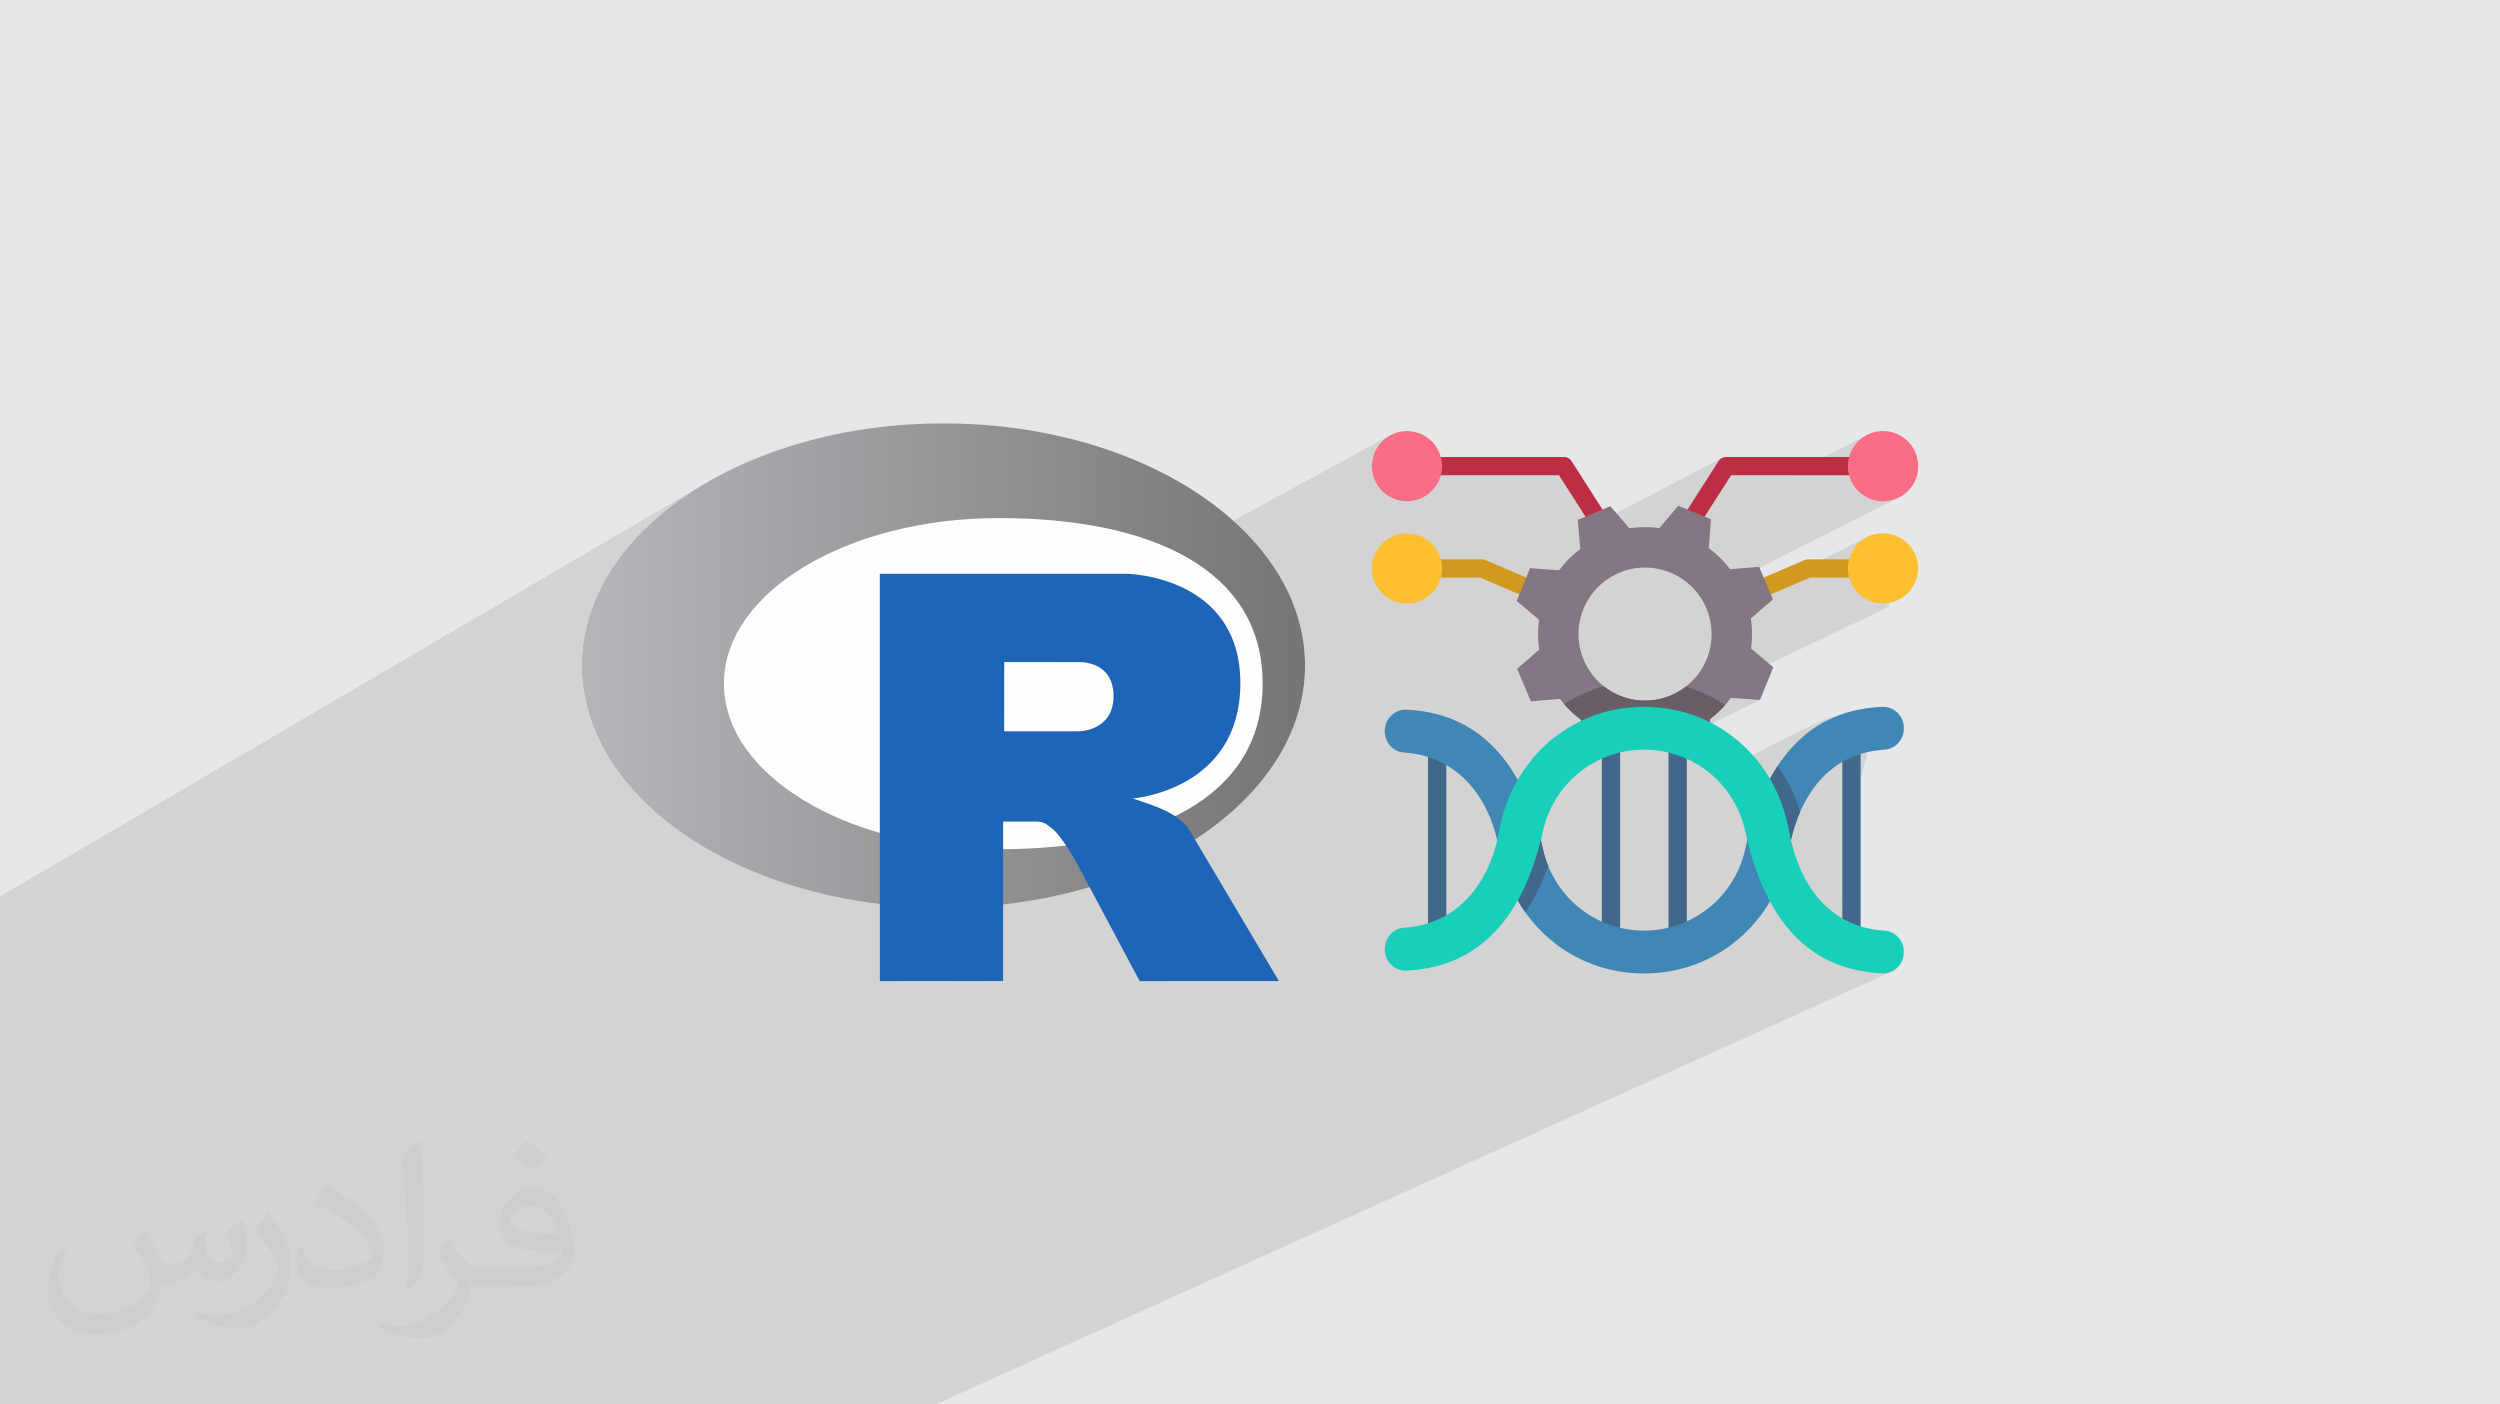 <?xml version="1.0" encoding="UTF-8"?>
<!DOCTYPE svg PUBLIC "-//W3C//DTD SVG 1.1//EN" "http://www.w3.org/Graphics/SVG/1.1/DTD/svg11.dtd">
<!-- Creator: CorelDRAW -->
<svg xmlns="http://www.w3.org/2000/svg" xml:space="preserve" width="94.192mm" height="52.917mm" version="1.1" style="shape-rendering:geometricPrecision; text-rendering:geometricPrecision; image-rendering:optimizeQuality; fill-rule:evenodd; clip-rule:evenodd"
viewBox="0 0 9404.92 5283.66"
 xmlns:xlink="http://www.w3.org/1999/xlink"
 xmlns:xodm="http://www.corel.com/coreldraw/odm/2003">
 <defs>
  <style type="text/css">
   <![CDATA[
    .fil14 {fill:#19CFBA}
    .fil5 {fill:#1F65B7}
    .fil6 {fill:#41678A}
    .fil13 {fill:#4187B5}
    .fil12 {fill:#685E68}
    .fil11 {fill:#847784}
    .fil8 {fill:#BD2D43}
    .fil7 {fill:#D1991F}
    .fil9 {fill:#FA6E85}
    .fil3 {fill:#FEFEFE}
    .fil10 {fill:#FFBF31}
    .fil2 {fill:#373435;fill-opacity:0.031}
    .fil1 {fill:#2B2A29;fill-opacity:0.102}
    .fil0 {fill:#E6E7E8}
    .fil4 {fill:url(#id0)}
   ]]>
  </style>
  <linearGradient id="id0" gradientUnits="userSpaceOnUse" x1="2187.11" y1="2503" x2="4908.21" y2="2503">
   <stop offset="0" style="stop-opacity:1; stop-color:#B5B6BA"/>
   <stop offset="1" style="stop-opacity:1; stop-color:#757575"/>
  </linearGradient>
 </defs>
 <g id="Layer_x0020_1">
  <polygon class="fil0" points="-0,0 9404.92,0 9404.92,5283.66 -0,5283.66 "/>
  <path class="fil1" d="M6472.75 2641.18l9.89 -1.38m-2405.06 2391.06l119.07 252.8 -119.07 -252.8 -558.27 252.8 -18.54 0 -81.14 0 -166.83 0 -6.63 0 -97.2 0 -337.23 0 -109.67 0 -11.87 0 -6.75 0 -96 0 -65.86 0 -48.77 0 -4.06 0 -6.78 0 -95.49 0 -57.01 0 -147.44 0 -76.88 0 -47.55 0 -65.57 0 -24.14 0 -11.48 0 -51.89 0 -2.28 0 -8.84 0 -19.84 0 -12.25 0 -6.88 0 -42.09 0 -51.85 0 -23.09 0 -12.46 0 -25.22 0 -44.74 0 -67.69 0 -4.64 0 -34.63 0 -0.07 0 -37.51 0 -129.99 0 -65.18 0 -0.02 0 -13.04 0 -43.29 0 -20.06 0 -34.73 0 -11.86 0 -22.69 0 -8.28 0 -27.32 0 -0.94 0 -17.72 0 -11.5 0 -24.56 0 -0.06 0 -42.69 0 -79.66 0 -26.79 0 -0.19 0 -9.09 0 -0.04 0 -31.72 0 -64.84 0 -10.87 0 -5.72 0 -4.95 0 -142.18 0 -11.07 0 -6.75 0 -14.11 0 -9.07 0 -0.11 0 -16.9 0 -1.83 0 -43.91 0 -30.23 0 -50.23 0 -28.43 0 -0.42 0 -35.16 0 -71.01 0 -52.51 0 -7.26 0 -48.01 0 -28.56 0 -0.08 0 -30.54 0 -4.16 0 -2.28 0 -52.24 0 -1.97 0 -57.59 0 -5.12 0 -14.87 0 -16.02 0 0 -2.51 0 -22.86 0 -20.06 0 -0.54 0 -29.22 0 -2.36 0 -2.43 0 -0.03 0 -10.09 0 -14.4 0 -8.81 0 -1.19 0 -7.39 0 -0.95 0 -9.4 0 -4.26 0 -3.9 0 -17.03 0 -6.01 0 -0.01 0 -0.01 0 -3.81 0 -16.33 0 -5.65 0 -19.51 0 -10.32 0 -4.82 0 -5.64 0 -3.3 0 -80.25 0 -57.22 0 -3.76 0 -15.3 0 -7.73 0 -84.4 0 -37.54 0 -33.59 0 -62.25 0 -7.37 0 -57.17 0 -67.49 0 -55.67 0 -388.35 0 -76.2 0 -167.43 0 -94.79 0 -118.08 0 -263.62 2634.53 -1543.18 49.37 -28.64 51.38 -27.05 53.34 -25.4 55.2 -23.69 56.96 -21.94 58.65 -20.12 60.26 -18.24 61.78 -16.32 63.21 -14.32 64.55 -12.28 65.82 -10.16 66.99 -8.02 68.08 -5.79 69.1 -3.51 70 -1.19 70 1.19 69.1 3.51 68.08 5.79 67 8.02 65.81 10.17 64.56 12.27 63.2 14.33 61.78 16.31 60.26 18.25 58.66 20.12 56.96 21.94 55.2 23.69 53.33 25.4 51.39 27.05 49.36 28.64 47.24 30.16 45.04 31.64 42.76 33.06 40.33 34.37 591.6 -321.66 -10.92 6.48 -10.27 7.53 -9.57 8.54 -8.75 9.52 -7.86 10.44 -6.87 11.35 -5.8 12.21 -4.54 12.74 -3.17 12.88 -1.85 12.94 -0.54 12.91 0.72 12.79 1.94 12.6 3.14 12.3 4.28 11.93 4.8 10.19 176.59 -95.19 0 68.79 512.65 0 121.95 190.63 492.73 -256.44 -4.11 2.19 -3.76 2.72 -3.36 3.18 -2.91 3.6 -2.41 3.97 -72.37 113.14 121.61 -62.98 216.77 0 299.63 -154.17 -11.25 5.87 -10.62 6.92 -9.91 7.89 -9.13 8.82 -8.27 9.69 -7.34 10.5 -6.32 11.27 -5.24 11.96 -4.06 12.62 -2.84 13.22 -1.49 13.44 -0.12 13.26 1.18 13.01 2.45 12.69 0.89 3.01 68.35 0 -56.71 28.92 1.79 3.41 6.91 10.62 7.89 9.91 8.82 9.13 9.69 8.27 10.5 7.34 11.27 6.32 11.96 5.24 12.62 4.06 13.22 2.84 13.44 1.49 13.26 0.12 13.01 -1.18 12.69 -2.45 12.28 -3.64 11.8 -4.78 -741.35 374.88 4.9 7.71 5.95 10.45 5.44 10.7 0.09 0.2 132.31 -66.76 17.4 40.92 454.93 -228.84 -10.75 6.72 -10.05 7.71 -9.29 8.65 -8.45 9.54 -7.53 10.37 -6.53 11.15 -5.45 11.87 -4.3 12.54 -3.08 13.17 -1.74 13.41 -0.36 13.25 0.95 13.04c42.23,243.43 552.7,-77.39 -531.85,458.61l7.83 3.76 9.11 4.6 9.01 4.76 8.91 4.92 8.81 5.09 8.53 5.14 0.17 0.1 2.95 1.86 6.77 -3.33 29.09 -14.33 51.75 3.77 57.5 4.18 -186.99 91.73 3.61 42.68 -0.01 0 0.01 0.01 -140.69 68.83 3.97 1.15 15.6 5.22 15.31 5.86 15.01 6.48 14.69 7.09 14.35 7.68 14 8.26 13.62 8.83 13.23 9.38 12.82 9.91 12.4 10.43 1.76 1.6c70.92,-34.37 481.11,-258.83 464.86,-219.61 -3.66,8.83 -76.69,31.86 -126.31,72.66l-17.25 15.71 -16.51 16.58 -15.81 17.43 -15.1 18.26 -14.41 19.06 -1.11 1.61c584.52,-282.05 228.7,-124.25 228.7,614.84l1.37 3.62 39.48 104.71 -6.45 0.65 -6.93 -0.7 -6.46 -2.01 -5.84 -3.18 -5.09 -4.19 -4.19 -5.09 -3.18 -5.84 -2.01 -6.46 -0.7 -6.93 0 -70.41 0 -4.17 1.37 3.62 39.48 104.71 0.48 -0.05 6.46 -2.01 -6.58 3.01 25.66 68.08 0.59 0.13 8.36 1.38 155.64 -70.71 -155.64 70.71 17.91 2.97 27.17 3.15 28.1 1.93 16.51 -0.93 15.43 -4.13 -95.98 43.46 596.96 1583.24 -596.96 -1583.24 -586.19 265.44 545.47 1317.8 -545.47 -1317.8 -1533.21 694.28 239.3 623.53 -239.3 -623.53 -818.7 370.73zm2816.07 -1410.7l8.26 3.72 22.79 8.84 23.63 7.75 24.49 6.64 24.78 5.36 -25.66 -68.08 -78.29 35.77zm564.05 -351.55l1121.96 2015.05 -1121.96 -2015.05c-349.72,-628.1 -330.92,-594.32 0,0z"/>
  <path class="fil2" d="M548.54 4627.69c17.95,27.21 29.6,53.36 40.96,82.43 8.45,16.91 12.93,48.09 52.57,48.09 11.61,0 28.28,-3.42 43.06,-11.61 16.63,-8.73 29.32,-21.94 35.94,-42l15.85 -53.36 38.57 -19.02 2.64 2.64c-5.27,20.09 -6.59,39.36 -6.59,54.43 0,44.63 38.57,61.56 69.22,61.56 17.95,0 34.09,-8.73 34.09,-25.11 0,-21.13 -8.98,-57.06 -20.62,-89.29 17.95,-17.95 35.94,-35.94 56.53,-50.47l3.17 1.6c8.98,38.04 14,75.56 14,100.66 0,24.57 -10.83,51.79 -19.81,69.49 -18.49,34.87 -51.25,62.62 -90.87,62.62 -30.1,0 -63.65,-15.07 -86.66,-43.06l-1.32 0c-21.66,26.96 -55.22,51.25 -108.86,51.25l-16.63 0c-2.64,35.41 -10.29,60.49 -21.94,82.95 -31.95,62.34 -126.81,106.47 -216.1,106.47 -124.17,0 -186.51,-71.59 -186.51,-166.96 0,-58.91 19.27,-113.6 48.88,-152.42l24.29 10.04c-18.49,35.41 -30.91,68.68 -30.91,101.45 0,89.29 72.66,131.83 156.4,131.83 77.68,0 173.83,-49.41 191.28,-106.72 -6.59,-62.62 -30.1,-91.93 -66.04,-148.99 10.83,-19.02 24.83,-38.04 42.28,-58.38l3.17 0 0 0 0 0 -0.02 -0.09zm1432.13 -336.04c26.15,16.39 51.79,35.66 76.87,57.85 -14,19.81 -31.45,37.79 -53.11,53.64 -25.11,-20.34 -50.19,-37.79 -75.84,-56.27 17.42,-19.55 34.62,-38.29 52.04,-55.22l0 0 0 0 0 0 0 0 0 0 0.03 0zm13.47 244.11c-42.28,0 -76.87,27.75 -76.87,48.34 0,44.13 84.53,57.85 185.72,57.31 -12.68,-51.79 -57.06,-105.68 -108.86,-105.68l0.01 0.03zm-94.86 236.19c54.96,0 103.04,-1.6 139.74,-10.83 40.96,-10.29 75.56,-30.91 75.56,-45.17 0,-3.7 0,-8.19 -1.32,-11.89 -22.98,2.11 -49.41,2.11 -72.38,2.11 -74.49,0 -131.55,-16.91 -154.02,-58.66 -5.55,-11.61 -9.51,-24.57 -9.51,-39.36 0,-40.43 17.42,-79.79 48.09,-107 25.61,-22.45 53.89,-36.44 82.67,-36.44 52.04,0 93.51,41.75 122.57,107.54 15.85,35.94 26.68,77.4 26.68,129.72 0,34.87 -9.51,64.19 -31.17,85.85 -40.43,39.11 -114.92,53.89 -229.04,53.89l-51.79 0 0 0 -13.47 0c-28.28,0 -48.62,-5.02 -64.72,-17.42l-2.64 0c0.79,6.59 1.32,12.93 1.32,19.02 0,25.61 -8.45,58.38 -25.61,84.53 -50.72,75.3 -105.68,108.04 -153.24,108.04 -48.09,0 -107,-18.49 -160.11,-42.54l9.51 -18.49c17.17,7.13 40.96,11.89 73.7,11.89 85.85,0 198.66,-82.43 212.66,-163 -3.17,-6.59 -8.98,-15.32 -17.17,-24.57 -25.11,-29.85 -40.96,-54.68 -55.75,-80.83 12.68,-25.11 24.29,-45.17 35.13,-63.4l4.49 -0.53c36.72,74.77 69.99,117.55 144.23,117.55l11.61 0 0 0 53.89 0 0 0 0 0 0 0 0 0 0 0 0.09 0.01zm-371.98 79c6.34,-34.34 6.87,-72.91 6.87,-108.86l0 -53.36c0,-99.6 -12.68,-244.36 -22.98,-338.68 17.95,-19.27 43.06,-42 62.87,-57.31l5.81 1.6c13.47,118.62 16.63,256 16.63,383.06 0,33.3 -1.32,65.79 -4.49,89.55 -1.85,30.1 -19.27,52.83 -56.53,87.7l-8.19 -3.7zm-382.8 -157.19c1.85,46.77 24.83,83.49 105.15,83.49 49.93,0 92.19,-12.93 138.96,-35.13 8.45,-3.7 12.93,-8.73 12.93,-12.93 0,-29.32 -22.45,-68.15 -60.23,-103.55 -36.72,-33.3 -85.34,-62.62 -130.76,-82.18 -15.6,-6.59 -20.62,-13.47 -20.62,-20.09 0,-13.47 17.95,-41.75 32.77,-62.09l5.02 -0.53c52.04,27.21 110.17,67.64 153.24,112.53 39.11,41.47 63.4,83.49 63.4,129.19 0,33.81 -10.29,65.51 -26.96,95.11 -57.06,28.79 -117.83,50.72 -178.06,50.72 -73.17,0 -123.1,-34.34 -123.1,-114.92 0,-8.73 0,-22.19 3.17,-39.64l25.11 0 0 0 0 0 0 0 0 0 0 0 -0.02 0zm-132.37 -132.9l45.45 73.45c16.63,27.21 32.23,56.81 32.23,103.55l0 59.7c0,48.34 -30.91,100.13 -80.83,151.38 -39.11,34.62 -73.7,49.41 -105.68,49.41 -47.55,0 -101.98,-14.79 -164.85,-41.75l7.13 -18.49c19.81,5.27 42.79,9.77 71.06,9.77 90.36,-0.53 182.8,-66.57 225.08,-147.15 5.02,-9.26 6.87,-17.95 6.87,-24.04 0,-9.26 -5.02,-19.55 -8.98,-28.79 -22.98,-43.31 -48.62,-82.95 -76.87,-119.68 14.79,-23.25 29.6,-45.7 45.7,-67.9l3.7 0.53 0 0 0 0 0 0 0 0 0 0 -0.02 0.01z"/>
  <g id="_2136402105152">
   <path class="fil3" d="M3309.83 3400.88c-637.29,-75.81 -1120.95,-448.5 -1120.95,-897 0,-503.26 609,-911.11 1360.34,-911.11 751.35,0 1360.34,407.88 1360.34,911.11 0,256.81 -158.7,488.75 -413.84,654.32l315.72 532.46 -524.3 0.18 -188.25 -353.27c-102.28,30.27 -211.27,52.24 -324.98,64.92l0 287.96 -464.07 0.37 0 -289.97 0 0 0 0.02 -0.01 0z"/>
   <path class="fil4" d="M3549.22 3415.02c-751.35,0 -1360.34,-407.87 -1360.34,-911.14 0,-503.26 609,-911.11 1360.34,-911.11 751.35,0 1360.34,407.88 1360.34,911.11 0,503.27 -609,911.14 -1360.34,911.14zm208.2 -1466.06c-571.09,0 -1034.09,278.92 -1034.09,622.97 0,344.02 463.01,622.78 1034.09,622.78 571.07,0 992.54,-190.61 992.54,-622.78 0,-432.16 -421.44,-622.97 -992.54,-622.97z"/>
   <path class="fil5" d="M4260.66 3003.89c0,0 82.33,24.84 130.21,49.15 16.5,8.35 45.32,25.02 66.02,47.15 20.34,21.59 30.1,43.36 30.1,43.36l324.45 547.15 -524.3 0.17 -245.38 -460.44c0,0 -50.24,-86.33 -81.08,-111.35 -25.75,-20.85 -36.8,-28.29 -62.39,-28.29 -17.59,0 -124.59,0 -124.59,0l0.18 599.74 -464.08 0.36 0 -1532.26 931.98 0c0,0 424.38,7.61 424.38,411.51 0,403.87 -405.52,433.77 -405.52,433.77l0 0 0 -0.03 0 0.01zm-201.85 -513.06l-280.91 -0.17 -0.18 260.62 281.08 -0.17c0,0 130.22,-0.36 130.22,-132.37 0,-134.94 -130.22,-127.85 -130.22,-127.85l0 0 0 -0.04 0.01 -0.02z"/>
   <g>
    <path class="fil6" d="M6026.08 2761.15c0,-19 15.4,-34.4 34.4,-34.4 18.99,0 34.39,15.4 34.39,34.4l0 798.86c0,18.99 -15.4,34.39 -34.39,34.39 -19,0 -34.4,-15.4 -34.4,-34.39l0 -798.86zm-653.86 24.96c0,-19 15.41,-34.4 34.4,-34.4 18.99,0 34.4,15.4 34.4,34.4l0 748.93c0,18.99 -15.41,34.4 -34.4,34.4 -18.99,0 -34.4,-15.41 -34.4,-34.4l0 -748.93zm1558.51 -14.65c0,-19 15.41,-34.4 34.4,-34.4 19,0 34.4,15.4 34.4,34.4l0 778.23c0,18.99 -15.4,34.4 -34.4,34.4 -18.99,0 -34.4,-15.41 -34.4,-34.4l0 -778.23zm-653.85 -9.54c0,-18.99 15.4,-34.4 34.4,-34.4 18.99,0 34.39,15.41 34.39,34.4l0 797.29c0,18.99 -15.4,34.4 -34.39,34.4 -19,0 -34.4,-15.41 -34.4,-34.4l0 -797.29z"/>
    <path class="fil7" d="M5327.43 2104.13l247.5 0c5.69,0 11.06,1.39 15.79,3.83l239.71 102.82 -26.87 63.14 -235.48 -101.02 -240.64 0 0 -68.79z"/>
    <path class="fil7" d="M7049.66 2172.93l-240.64 0 -235.48 101.02 -26.87 -63.15 239.71 -102.82c4.72,-2.45 10.09,-3.83 15.79,-3.83l247.5 0 0 68.8z"/>
    <path class="fil8" d="M5352.21 1719.2l531.32 0c13.32,0 24.86,7.56 30.58,18.63l164.08 256.52 -57.77 36.81 -155.55 -243.18 -512.65 0 0 -68.79z"/>
    <path class="fil8" d="M7024.88 1787.98l-512.66 0 -155.55 243.19 -57.77 -36.81 164.09 -256.53c5.71,-11.06 17.26,-18.63 30.57,-18.63l531.32 0 0 68.79 0.01 0z"/>
    <circle class="fil9" transform="matrix(0.075 -0.18 0.18 0.075 5292.86 1753.67)" r="676.84"/>
    <circle class="fil10" cx="5292.68" cy="2138.53" r="132.06"/>
    <circle class="fil9" transform="matrix(0.031 -0.193 0.193 0.031 7083.97 1753.71)" r="676.84"/>
    <circle class="fil10" transform="matrix(0.035 -0.192 0.192 0.035 7083.52 2138.09)" r="676.84"/>
    <path class="fil11" d="M6129.8 1987.22l-71.67 -82.92 -122.62 51.64 9.24 109.22c-29.73,22.6 -56.54,49.49 -79.35,80.24l-109.27 -7.96 -50.19 123.22 83.72 70.66c-5.17,37.93 -4.78,75.91 0.71,112.85l-82.93 71.67 51.63 122.62 109.22 -9.24c22.6,29.73 49.49,56.55 80.24,79.37l-3.86 53.02c154.23,-74.85 340.69,-72.49 492.95,6.22l-5.25 -62.15c29.73,-22.6 56.55,-49.48 79.37,-80.23l109.25 7.96 50.19 -123.22 -83.72 -70.66c5.17,-37.94 4.78,-75.91 -0.7,-112.85l82.93 -71.67 -51.64 -122.62 -109.21 9.24c-22.6,-29.74 -49.49,-56.56 -80.24,-79.38l7.96 -109.25 -123.22 -50.19 -70.66 83.71c-37.95,-5.17 -75.92,-4.78 -112.87,0.7l0.01 0zm153.16 166.44c128,52.15 189.5,198.18 137.36,326.19 -52.15,128 -198.19,189.49 -326.19,137.35 -128,-52.14 -189.49,-198.18 -137.35,-326.18 52.14,-128.01 198.18,-189.5 326.18,-137.36z"/>
    <path class="fil12" d="M5884.51 2649.24c18.9,21.84 40.3,41.79 64,59.36l-3.86 53.02c154.22,-74.85 340.68,-72.49 492.95,6.22l-5.26 -62.15c20.76,-15.77 40.1,-33.64 57.64,-53.44 -44.93,-30.08 -94.59,-53.57 -147.82,-69.23 -89.9,69.75 -217.58,71.12 -309.22,-1.53 -53.46,15.13 -103.3,38.11 -148.44,67.74l0 0z"/>
    <path class="fil13" d="M7162.19 2737.89l0 3.83c0,41.78 -32.45,76.2 -74.15,78.68 -204.74,12.2 -321.35,170.65 -358.28,377.19 -47.8,267.42 -268.73,464.53 -544.67,464.53 -278.03,0 -497.28,-198.39 -545.27,-467.15 -35.74,-200.1 -159.76,-350.96 -356.52,-363.69 -71.5,-4.62 -97.8,-93.51 -49.31,-139.73 16.2,-15.44 35.83,-22.76 58.17,-21.69 298.65,14.29 447.26,234.31 512.47,525.09 39.96,178.13 196.15,305.95 380.44,305.95 183.57,0 341.41,-128.03 380.4,-306.1 64.74,-295.66 209.58,-521.65 514.23,-535.67 45.17,-2.07 82.47,33.55 82.47,78.76l0 0z"/>
    <path class="fil6" d="M6772.07 3054.32c-19.08,43.8 -33.15,92.05 -42.31,143.27 -8.39,46.97 -22.15,91.75 -40.59,133.7 -27.92,-63.56 -49.44,-133.9 -65.81,-208.69 -4.88,-22.31 -11.64,-43.84 -20.08,-64.43 22.28,-64.83 49.91,-124.32 84.03,-176.47 37.09,51.29 65.93,109.47 84.75,172.63l0 0zm-1034.06 377.36c-36.14,-51.03 -64.25,-108.77 -82.72,-171.32 19.36,-42.08 33.59,-88.49 42.42,-137.92 8.35,-46.74 21.9,-91.35 40.01,-133.16 28.42,62.52 50.38,131.8 66.95,205.67 4.83,21.54 11.37,42.34 19.45,62.27 -22.83,64.26 -51.19,123.07 -86.1,174.47z"/>
    <path class="fil14" d="M7162.19 3583.27l0 -3.83c0,-41.78 -32.45,-76.19 -74.15,-78.68 -204.74,-12.2 -321.35,-170.65 -358.28,-377.19 -47.8,-267.42 -268.73,-464.53 -544.67,-464.53 -278.03,0 -497.28,198.39 -545.27,467.15 -35.74,200.1 -159.76,350.96 -356.52,363.68 -71.5,4.62 -97.81,93.51 -49.31,139.74 16.2,15.44 35.83,22.76 58.17,21.69 298.65,-14.3 447.26,-234.31 512.47,-525.09 39.96,-178.13 196.15,-305.95 380.44,-305.95 183.57,0 341.41,128.02 380.4,306.1 64.74,295.65 209.58,521.65 514.23,535.66 45.17,2.09 82.47,-33.53 82.47,-78.75l0 0z"/>
   </g>
  </g>
 </g>
</svg>
